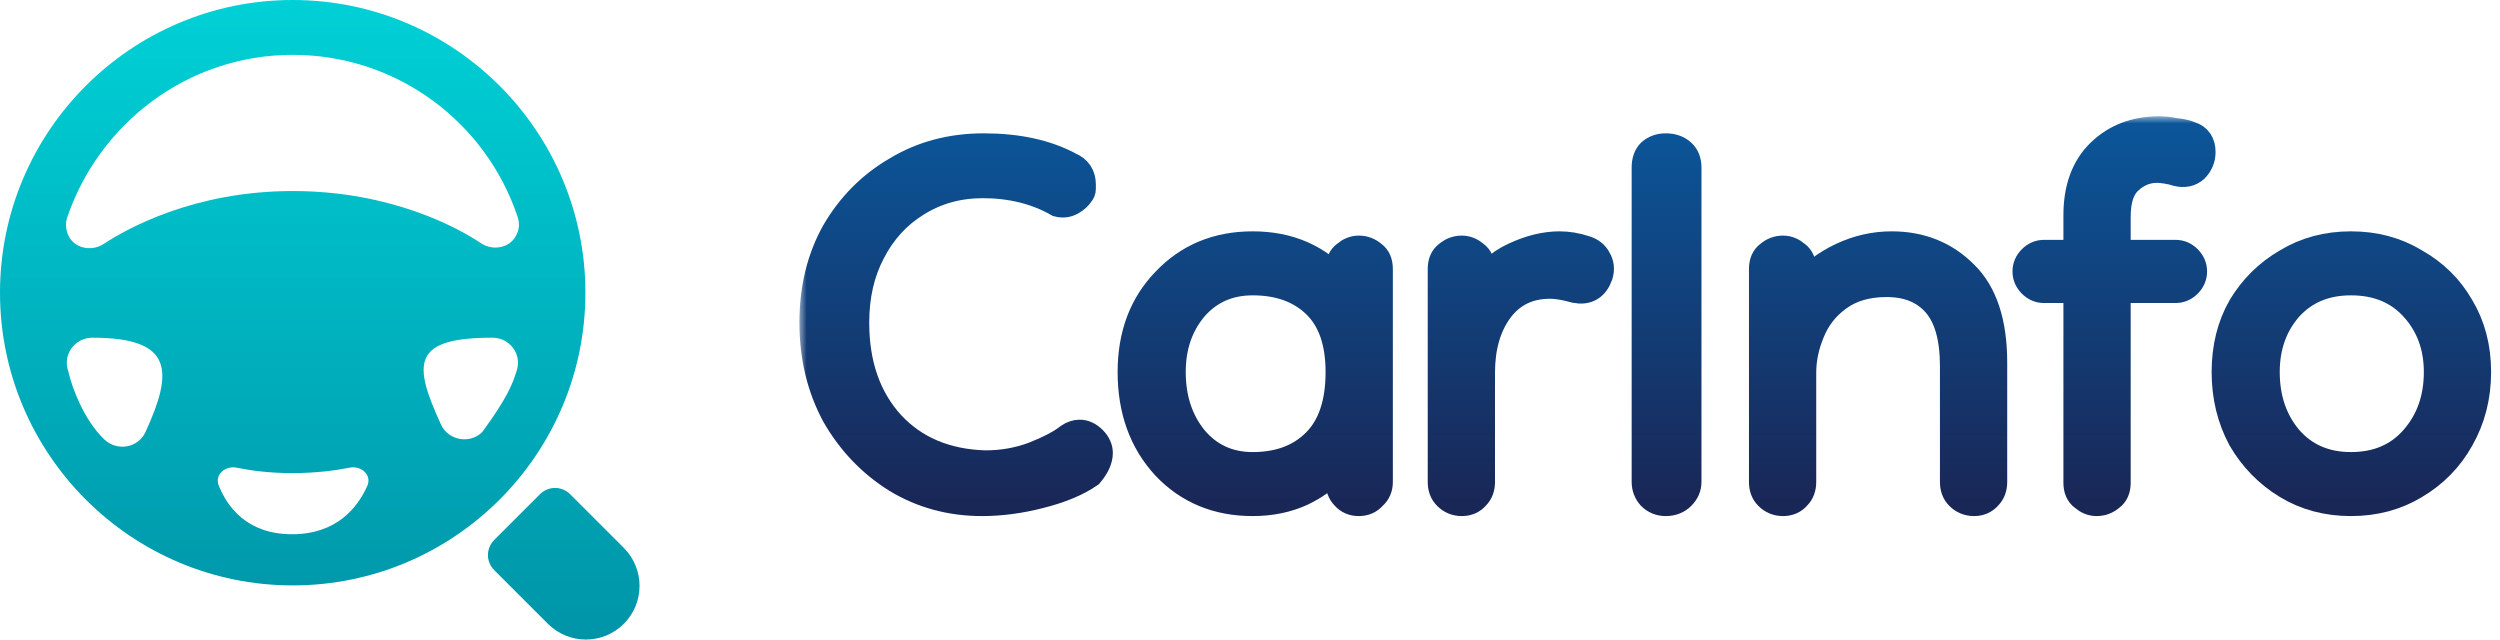 <svg width="172" height="44" viewBox="0 0 172 44" fill="none" xmlns="http://www.w3.org/2000/svg">
<mask id="path-1-outside-1_13218_4128" maskUnits="userSpaceOnUse" x="55" y="8" width="117" height="28" fill="black">
<rect fill="white" x="55" y="8" width="117" height="28"/>
<path d="M74.921 32.571C74.064 33.158 72.936 33.627 71.534 33.979C70.171 34.33 68.848 34.506 67.563 34.506C65.422 34.506 63.475 33.979 61.723 32.923C59.971 31.829 58.569 30.363 57.518 28.526C56.506 26.649 56 24.538 56 22.193C56 19.848 56.506 17.776 57.518 15.978C58.569 14.179 59.971 12.772 61.723 11.756C63.475 10.7 65.46 10.173 67.68 10.173C70.016 10.173 71.982 10.603 73.578 11.463C74.123 11.697 74.395 12.108 74.395 12.694C74.395 12.772 74.395 12.87 74.395 12.987C74.395 13.104 74.356 13.202 74.279 13.28C74.162 13.476 73.967 13.652 73.695 13.808C73.422 13.964 73.13 14.004 72.819 13.925C71.3 13.065 69.568 12.635 67.621 12.635C65.908 12.635 64.37 13.065 63.008 13.925C61.684 14.746 60.652 15.88 59.913 17.326C59.173 18.733 58.803 20.356 58.803 22.193C58.803 25.086 59.621 27.431 61.256 29.229C62.891 30.988 65.071 31.907 67.796 31.985C68.964 31.985 70.074 31.79 71.125 31.399C72.215 30.969 73.033 30.539 73.578 30.109C73.695 30.03 73.811 29.972 73.928 29.933C74.045 29.894 74.162 29.874 74.279 29.874C74.59 29.874 74.882 30.011 75.155 30.285C75.427 30.558 75.563 30.851 75.563 31.164C75.563 31.594 75.349 32.063 74.921 32.571Z"/>
<path d="M86.185 34.506C83.771 34.506 81.786 33.685 80.228 32.044C78.671 30.363 77.892 28.213 77.892 25.594C77.892 23.053 78.671 20.981 80.228 19.378C81.786 17.737 83.771 16.916 86.185 16.916C88.677 16.916 90.682 17.795 92.2 19.554V18.499C92.2 18.069 92.336 17.756 92.609 17.561C92.881 17.326 93.173 17.209 93.485 17.209C93.835 17.209 94.147 17.326 94.419 17.561C94.692 17.756 94.828 18.069 94.828 18.499V33.158C94.828 33.549 94.692 33.861 94.419 34.096C94.186 34.37 93.874 34.506 93.485 34.506C93.096 34.506 92.784 34.37 92.55 34.096C92.317 33.861 92.2 33.549 92.2 33.158V31.75C91.499 32.61 90.623 33.294 89.572 33.803C88.56 34.272 87.431 34.506 86.185 34.506ZM86.185 32.102C88.015 32.102 89.475 31.555 90.565 30.46C91.655 29.366 92.2 27.744 92.2 25.594C92.2 23.522 91.655 21.958 90.565 20.903C89.475 19.848 88.015 19.32 86.185 19.32C84.511 19.32 83.148 19.926 82.097 21.137C81.085 22.349 80.579 23.835 80.579 25.594C80.579 27.431 81.085 28.975 82.097 30.226C83.148 31.477 84.511 32.102 86.185 32.102Z"/>
<path d="M101.856 25.652V33.158C101.856 33.549 101.74 33.861 101.506 34.096C101.272 34.37 100.961 34.506 100.572 34.506C100.182 34.506 99.851 34.37 99.579 34.096C99.345 33.861 99.228 33.549 99.228 33.158V18.499C99.228 18.069 99.365 17.756 99.637 17.561C99.91 17.326 100.221 17.209 100.572 17.209C100.883 17.209 101.175 17.326 101.448 17.561C101.72 17.756 101.856 18.069 101.856 18.499V19.906C102.324 18.929 103.102 18.186 104.192 17.678C105.282 17.17 106.314 16.916 107.287 16.916C107.871 16.916 108.455 17.014 109.039 17.209C109.429 17.326 109.701 17.541 109.857 17.854C110.052 18.167 110.091 18.518 109.974 18.909C109.701 19.691 109.176 20.004 108.397 19.848C107.696 19.652 107.112 19.554 106.645 19.554C105.127 19.554 103.939 20.141 103.083 21.313C102.265 22.447 101.856 23.893 101.856 25.652Z"/>
<path d="M114.601 34.506C114.212 34.506 113.881 34.37 113.608 34.096C113.375 33.822 113.258 33.51 113.258 33.158V11.521C113.258 11.091 113.375 10.759 113.608 10.524C113.881 10.29 114.212 10.173 114.601 10.173C115.029 10.173 115.38 10.29 115.652 10.524C115.925 10.759 116.061 11.091 116.061 11.521V33.158C116.061 33.51 115.925 33.822 115.652 34.096C115.38 34.37 115.029 34.506 114.601 34.506Z"/>
<path d="M135.811 34.506C135.422 34.506 135.091 34.37 134.819 34.096C134.585 33.861 134.468 33.549 134.468 33.158V25.183C134.468 23.229 134.059 21.782 133.242 20.844C132.424 19.906 131.276 19.437 129.796 19.437C128.434 19.437 127.305 19.769 126.409 20.434C125.553 21.059 124.93 21.861 124.54 22.838C124.151 23.776 123.956 24.714 123.956 25.652V33.158C123.956 33.549 123.84 33.861 123.606 34.096C123.372 34.37 123.061 34.506 122.672 34.506C122.282 34.506 121.951 34.37 121.679 34.096C121.445 33.861 121.329 33.549 121.329 33.158V18.499C121.329 18.069 121.465 17.756 121.737 17.561C122.01 17.326 122.321 17.209 122.672 17.209C122.983 17.209 123.275 17.326 123.548 17.561C123.82 17.756 123.956 18.069 123.956 18.499V19.789C124.735 18.89 125.669 18.186 126.76 17.678C127.85 17.17 128.979 16.916 130.147 16.916C132.132 16.916 133.787 17.58 135.111 18.909C136.434 20.199 137.096 22.212 137.096 24.949V33.158C137.096 33.549 136.979 33.861 136.746 34.096C136.512 34.37 136.201 34.506 135.811 34.506Z"/>
<path d="M144.248 34.506C143.937 34.506 143.645 34.389 143.372 34.154C143.1 33.959 142.963 33.646 142.963 33.216V20.434C142.963 20.043 142.769 19.848 142.379 19.848H140.627C140.316 19.848 140.043 19.73 139.81 19.496C139.576 19.261 139.459 18.988 139.459 18.675C139.459 18.362 139.576 18.088 139.81 17.854C140.043 17.619 140.316 17.502 140.627 17.502H142.379C142.769 17.502 142.963 17.307 142.963 16.916V14.805C142.963 12.968 143.489 11.541 144.54 10.524C145.591 9.508 146.934 9 148.57 9C148.881 9 149.231 9.039 149.621 9.117C150.049 9.156 150.399 9.235 150.672 9.352C151.178 9.508 151.431 9.88 151.431 10.466C151.431 10.896 151.275 11.267 150.964 11.58C150.652 11.854 150.263 11.932 149.796 11.815C149.562 11.736 149.309 11.678 149.037 11.639C148.803 11.6 148.589 11.58 148.394 11.58C147.655 11.58 146.993 11.854 146.409 12.401C145.864 12.909 145.591 13.749 145.591 14.922V16.916C145.591 17.307 145.786 17.502 146.175 17.502H149.679C149.991 17.502 150.263 17.619 150.497 17.854C150.73 18.088 150.847 18.362 150.847 18.675C150.847 18.988 150.73 19.261 150.497 19.496C150.263 19.73 149.991 19.848 149.679 19.848H146.175C145.786 19.848 145.591 20.043 145.591 20.434V33.216C145.591 33.646 145.455 33.959 145.182 34.154C144.91 34.389 144.598 34.506 144.248 34.506Z"/>
<path d="M161.745 34.506C160.11 34.506 158.65 34.115 157.365 33.334C156.08 32.552 155.048 31.496 154.27 30.167C153.53 28.799 153.16 27.275 153.16 25.594C153.16 23.913 153.53 22.427 154.27 21.137C155.048 19.848 156.08 18.831 157.365 18.088C158.65 17.307 160.11 16.916 161.745 16.916C163.38 16.916 164.84 17.307 166.125 18.088C167.448 18.831 168.48 19.848 169.22 21.137C169.998 22.427 170.388 23.913 170.388 25.594C170.388 27.275 169.998 28.799 169.22 30.167C168.48 31.496 167.448 32.552 166.125 33.334C164.84 34.115 163.38 34.506 161.745 34.506ZM161.745 32.102C163.575 32.102 165.034 31.477 166.125 30.226C167.215 28.975 167.76 27.431 167.76 25.594C167.76 23.835 167.215 22.349 166.125 21.137C165.034 19.926 163.575 19.32 161.745 19.32C159.954 19.32 158.513 19.926 157.423 21.137C156.372 22.349 155.846 23.835 155.846 25.594C155.846 27.431 156.372 28.975 157.423 30.226C158.513 31.477 159.954 32.102 161.745 32.102Z"/>
</mask>
<path d="M74.921 32.571C74.064 33.158 72.936 33.627 71.534 33.979C70.171 34.33 68.848 34.506 67.563 34.506C65.422 34.506 63.475 33.979 61.723 32.923C59.971 31.829 58.569 30.363 57.518 28.526C56.506 26.649 56 24.538 56 22.193C56 19.848 56.506 17.776 57.518 15.978C58.569 14.179 59.971 12.772 61.723 11.756C63.475 10.7 65.46 10.173 67.68 10.173C70.016 10.173 71.982 10.603 73.578 11.463C74.123 11.697 74.395 12.108 74.395 12.694C74.395 12.772 74.395 12.87 74.395 12.987C74.395 13.104 74.356 13.202 74.279 13.28C74.162 13.476 73.967 13.652 73.695 13.808C73.422 13.964 73.13 14.004 72.819 13.925C71.3 13.065 69.568 12.635 67.621 12.635C65.908 12.635 64.37 13.065 63.008 13.925C61.684 14.746 60.652 15.88 59.913 17.326C59.173 18.733 58.803 20.356 58.803 22.193C58.803 25.086 59.621 27.431 61.256 29.229C62.891 30.988 65.071 31.907 67.796 31.985C68.964 31.985 70.074 31.79 71.125 31.399C72.215 30.969 73.033 30.539 73.578 30.109C73.695 30.03 73.811 29.972 73.928 29.933C74.045 29.894 74.162 29.874 74.279 29.874C74.59 29.874 74.882 30.011 75.155 30.285C75.427 30.558 75.563 30.851 75.563 31.164C75.563 31.594 75.349 32.063 74.921 32.571Z" fill="url(#paint0_linear_13218_4128)"/>
<path d="M86.185 34.506C83.771 34.506 81.786 33.685 80.228 32.044C78.671 30.363 77.892 28.213 77.892 25.594C77.892 23.053 78.671 20.981 80.228 19.378C81.786 17.737 83.771 16.916 86.185 16.916C88.677 16.916 90.682 17.795 92.2 19.554V18.499C92.2 18.069 92.336 17.756 92.609 17.561C92.881 17.326 93.173 17.209 93.485 17.209C93.835 17.209 94.147 17.326 94.419 17.561C94.692 17.756 94.828 18.069 94.828 18.499V33.158C94.828 33.549 94.692 33.861 94.419 34.096C94.186 34.37 93.874 34.506 93.485 34.506C93.096 34.506 92.784 34.37 92.55 34.096C92.317 33.861 92.2 33.549 92.2 33.158V31.75C91.499 32.61 90.623 33.294 89.572 33.803C88.56 34.272 87.431 34.506 86.185 34.506ZM86.185 32.102C88.015 32.102 89.475 31.555 90.565 30.46C91.655 29.366 92.2 27.744 92.2 25.594C92.2 23.522 91.655 21.958 90.565 20.903C89.475 19.848 88.015 19.32 86.185 19.32C84.511 19.32 83.148 19.926 82.097 21.137C81.085 22.349 80.579 23.835 80.579 25.594C80.579 27.431 81.085 28.975 82.097 30.226C83.148 31.477 84.511 32.102 86.185 32.102Z" fill="url(#paint1_linear_13218_4128)"/>
<path d="M101.856 25.652V33.158C101.856 33.549 101.74 33.861 101.506 34.096C101.272 34.37 100.961 34.506 100.572 34.506C100.182 34.506 99.851 34.37 99.579 34.096C99.345 33.861 99.228 33.549 99.228 33.158V18.499C99.228 18.069 99.365 17.756 99.637 17.561C99.91 17.326 100.221 17.209 100.572 17.209C100.883 17.209 101.175 17.326 101.448 17.561C101.72 17.756 101.856 18.069 101.856 18.499V19.906C102.324 18.929 103.102 18.186 104.192 17.678C105.282 17.17 106.314 16.916 107.287 16.916C107.871 16.916 108.455 17.014 109.039 17.209C109.429 17.326 109.701 17.541 109.857 17.854C110.052 18.167 110.091 18.518 109.974 18.909C109.701 19.691 109.176 20.004 108.397 19.848C107.696 19.652 107.112 19.554 106.645 19.554C105.127 19.554 103.939 20.141 103.083 21.313C102.265 22.447 101.856 23.893 101.856 25.652Z" fill="url(#paint2_linear_13218_4128)"/>
<path d="M114.601 34.506C114.212 34.506 113.881 34.37 113.608 34.096C113.375 33.822 113.258 33.51 113.258 33.158V11.521C113.258 11.091 113.375 10.759 113.608 10.524C113.881 10.29 114.212 10.173 114.601 10.173C115.029 10.173 115.38 10.29 115.652 10.524C115.925 10.759 116.061 11.091 116.061 11.521V33.158C116.061 33.51 115.925 33.822 115.652 34.096C115.38 34.37 115.029 34.506 114.601 34.506Z" fill="url(#paint3_linear_13218_4128)"/>
<path d="M135.811 34.506C135.422 34.506 135.091 34.37 134.819 34.096C134.585 33.861 134.468 33.549 134.468 33.158V25.183C134.468 23.229 134.059 21.782 133.242 20.844C132.424 19.906 131.276 19.437 129.796 19.437C128.434 19.437 127.305 19.769 126.409 20.434C125.553 21.059 124.93 21.861 124.54 22.838C124.151 23.776 123.956 24.714 123.956 25.652V33.158C123.956 33.549 123.84 33.861 123.606 34.096C123.372 34.37 123.061 34.506 122.672 34.506C122.282 34.506 121.951 34.37 121.679 34.096C121.445 33.861 121.329 33.549 121.329 33.158V18.499C121.329 18.069 121.465 17.756 121.737 17.561C122.01 17.326 122.321 17.209 122.672 17.209C122.983 17.209 123.275 17.326 123.548 17.561C123.82 17.756 123.956 18.069 123.956 18.499V19.789C124.735 18.89 125.669 18.186 126.76 17.678C127.85 17.17 128.979 16.916 130.147 16.916C132.132 16.916 133.787 17.58 135.111 18.909C136.434 20.199 137.096 22.212 137.096 24.949V33.158C137.096 33.549 136.979 33.861 136.746 34.096C136.512 34.37 136.201 34.506 135.811 34.506Z" fill="url(#paint4_linear_13218_4128)"/>
<path d="M144.248 34.506C143.937 34.506 143.645 34.389 143.372 34.154C143.1 33.959 142.963 33.646 142.963 33.216V20.434C142.963 20.043 142.769 19.848 142.379 19.848H140.627C140.316 19.848 140.043 19.73 139.81 19.496C139.576 19.261 139.459 18.988 139.459 18.675C139.459 18.362 139.576 18.088 139.81 17.854C140.043 17.619 140.316 17.502 140.627 17.502H142.379C142.769 17.502 142.963 17.307 142.963 16.916V14.805C142.963 12.968 143.489 11.541 144.54 10.524C145.591 9.508 146.934 9 148.57 9C148.881 9 149.231 9.039 149.621 9.117C150.049 9.156 150.399 9.235 150.672 9.352C151.178 9.508 151.431 9.88 151.431 10.466C151.431 10.896 151.275 11.267 150.964 11.58C150.652 11.854 150.263 11.932 149.796 11.815C149.562 11.736 149.309 11.678 149.037 11.639C148.803 11.6 148.589 11.58 148.394 11.58C147.655 11.58 146.993 11.854 146.409 12.401C145.864 12.909 145.591 13.749 145.591 14.922V16.916C145.591 17.307 145.786 17.502 146.175 17.502H149.679C149.991 17.502 150.263 17.619 150.497 17.854C150.73 18.088 150.847 18.362 150.847 18.675C150.847 18.988 150.73 19.261 150.497 19.496C150.263 19.73 149.991 19.848 149.679 19.848H146.175C145.786 19.848 145.591 20.043 145.591 20.434V33.216C145.591 33.646 145.455 33.959 145.182 34.154C144.91 34.389 144.598 34.506 144.248 34.506Z" fill="url(#paint5_linear_13218_4128)"/>
<path d="M161.745 34.506C160.11 34.506 158.65 34.115 157.365 33.334C156.08 32.552 155.048 31.496 154.27 30.167C153.53 28.799 153.16 27.275 153.16 25.594C153.16 23.913 153.53 22.427 154.27 21.137C155.048 19.848 156.08 18.831 157.365 18.088C158.65 17.307 160.11 16.916 161.745 16.916C163.38 16.916 164.84 17.307 166.125 18.088C167.448 18.831 168.48 19.848 169.22 21.137C169.998 22.427 170.388 23.913 170.388 25.594C170.388 27.275 169.998 28.799 169.22 30.167C168.48 31.496 167.448 32.552 166.125 33.334C164.84 34.115 163.38 34.506 161.745 34.506ZM161.745 32.102C163.575 32.102 165.034 31.477 166.125 30.226C167.215 28.975 167.76 27.431 167.76 25.594C167.76 23.835 167.215 22.349 166.125 21.137C165.034 19.926 163.575 19.32 161.745 19.32C159.954 19.32 158.513 19.926 157.423 21.137C156.372 22.349 155.846 23.835 155.846 25.594C155.846 27.431 156.372 28.975 157.423 30.226C158.513 31.477 159.954 32.102 161.745 32.102Z" fill="url(#paint6_linear_13218_4128)"/>
<path d="M74.921 32.571C74.064 33.158 72.936 33.627 71.534 33.979C70.171 34.33 68.848 34.506 67.563 34.506C65.422 34.506 63.475 33.979 61.723 32.923C59.971 31.829 58.569 30.363 57.518 28.526C56.506 26.649 56 24.538 56 22.193C56 19.848 56.506 17.776 57.518 15.978C58.569 14.179 59.971 12.772 61.723 11.756C63.475 10.7 65.46 10.173 67.68 10.173C70.016 10.173 71.982 10.603 73.578 11.463C74.123 11.697 74.395 12.108 74.395 12.694C74.395 12.772 74.395 12.87 74.395 12.987C74.395 13.104 74.356 13.202 74.279 13.28C74.162 13.476 73.967 13.652 73.695 13.808C73.422 13.964 73.13 14.004 72.819 13.925C71.3 13.065 69.568 12.635 67.621 12.635C65.908 12.635 64.37 13.065 63.008 13.925C61.684 14.746 60.652 15.88 59.913 17.326C59.173 18.733 58.803 20.356 58.803 22.193C58.803 25.086 59.621 27.431 61.256 29.229C62.891 30.988 65.071 31.907 67.796 31.985C68.964 31.985 70.074 31.79 71.125 31.399C72.215 30.969 73.033 30.539 73.578 30.109C73.695 30.03 73.811 29.972 73.928 29.933C74.045 29.894 74.162 29.874 74.279 29.874C74.59 29.874 74.882 30.011 75.155 30.285C75.427 30.558 75.563 30.851 75.563 31.164C75.563 31.594 75.349 32.063 74.921 32.571Z" stroke="url(#paint7_linear_13218_4128)" stroke-width="2" mask="url(#path-1-outside-1_13218_4128)"/>
<path d="M86.185 34.506C83.771 34.506 81.786 33.685 80.228 32.044C78.671 30.363 77.892 28.213 77.892 25.594C77.892 23.053 78.671 20.981 80.228 19.378C81.786 17.737 83.771 16.916 86.185 16.916C88.677 16.916 90.682 17.795 92.2 19.554V18.499C92.2 18.069 92.336 17.756 92.609 17.561C92.881 17.326 93.173 17.209 93.485 17.209C93.835 17.209 94.147 17.326 94.419 17.561C94.692 17.756 94.828 18.069 94.828 18.499V33.158C94.828 33.549 94.692 33.861 94.419 34.096C94.186 34.37 93.874 34.506 93.485 34.506C93.096 34.506 92.784 34.37 92.55 34.096C92.317 33.861 92.2 33.549 92.2 33.158V31.75C91.499 32.61 90.623 33.294 89.572 33.803C88.56 34.272 87.431 34.506 86.185 34.506ZM86.185 32.102C88.015 32.102 89.475 31.555 90.565 30.46C91.655 29.366 92.2 27.744 92.2 25.594C92.2 23.522 91.655 21.958 90.565 20.903C89.475 19.848 88.015 19.32 86.185 19.32C84.511 19.32 83.148 19.926 82.097 21.137C81.085 22.349 80.579 23.835 80.579 25.594C80.579 27.431 81.085 28.975 82.097 30.226C83.148 31.477 84.511 32.102 86.185 32.102Z" stroke="url(#paint8_linear_13218_4128)" stroke-width="2" mask="url(#path-1-outside-1_13218_4128)"/>
<path d="M101.856 25.652V33.158C101.856 33.549 101.74 33.861 101.506 34.096C101.272 34.37 100.961 34.506 100.572 34.506C100.182 34.506 99.851 34.37 99.579 34.096C99.345 33.861 99.228 33.549 99.228 33.158V18.499C99.228 18.069 99.365 17.756 99.637 17.561C99.91 17.326 100.221 17.209 100.572 17.209C100.883 17.209 101.175 17.326 101.448 17.561C101.72 17.756 101.856 18.069 101.856 18.499V19.906C102.324 18.929 103.102 18.186 104.192 17.678C105.282 17.17 106.314 16.916 107.287 16.916C107.871 16.916 108.455 17.014 109.039 17.209C109.429 17.326 109.701 17.541 109.857 17.854C110.052 18.167 110.091 18.518 109.974 18.909C109.701 19.691 109.176 20.004 108.397 19.848C107.696 19.652 107.112 19.554 106.645 19.554C105.127 19.554 103.939 20.141 103.083 21.313C102.265 22.447 101.856 23.893 101.856 25.652Z" stroke="url(#paint9_linear_13218_4128)" stroke-width="2" mask="url(#path-1-outside-1_13218_4128)"/>
<path d="M114.601 34.506C114.212 34.506 113.881 34.37 113.608 34.096C113.375 33.822 113.258 33.51 113.258 33.158V11.521C113.258 11.091 113.375 10.759 113.608 10.524C113.881 10.29 114.212 10.173 114.601 10.173C115.029 10.173 115.38 10.29 115.652 10.524C115.925 10.759 116.061 11.091 116.061 11.521V33.158C116.061 33.51 115.925 33.822 115.652 34.096C115.38 34.37 115.029 34.506 114.601 34.506Z" stroke="url(#paint10_linear_13218_4128)" stroke-width="2" mask="url(#path-1-outside-1_13218_4128)"/>
<path d="M135.811 34.506C135.422 34.506 135.091 34.37 134.819 34.096C134.585 33.861 134.468 33.549 134.468 33.158V25.183C134.468 23.229 134.059 21.782 133.242 20.844C132.424 19.906 131.276 19.437 129.796 19.437C128.434 19.437 127.305 19.769 126.409 20.434C125.553 21.059 124.93 21.861 124.54 22.838C124.151 23.776 123.956 24.714 123.956 25.652V33.158C123.956 33.549 123.84 33.861 123.606 34.096C123.372 34.37 123.061 34.506 122.672 34.506C122.282 34.506 121.951 34.37 121.679 34.096C121.445 33.861 121.329 33.549 121.329 33.158V18.499C121.329 18.069 121.465 17.756 121.737 17.561C122.01 17.326 122.321 17.209 122.672 17.209C122.983 17.209 123.275 17.326 123.548 17.561C123.82 17.756 123.956 18.069 123.956 18.499V19.789C124.735 18.89 125.669 18.186 126.76 17.678C127.85 17.17 128.979 16.916 130.147 16.916C132.132 16.916 133.787 17.58 135.111 18.909C136.434 20.199 137.096 22.212 137.096 24.949V33.158C137.096 33.549 136.979 33.861 136.746 34.096C136.512 34.37 136.201 34.506 135.811 34.506Z" stroke="url(#paint11_linear_13218_4128)" stroke-width="2" mask="url(#path-1-outside-1_13218_4128)"/>
<path d="M144.248 34.506C143.937 34.506 143.645 34.389 143.372 34.154C143.1 33.959 142.963 33.646 142.963 33.216V20.434C142.963 20.043 142.769 19.848 142.379 19.848H140.627C140.316 19.848 140.043 19.73 139.81 19.496C139.576 19.261 139.459 18.988 139.459 18.675C139.459 18.362 139.576 18.088 139.81 17.854C140.043 17.619 140.316 17.502 140.627 17.502H142.379C142.769 17.502 142.963 17.307 142.963 16.916V14.805C142.963 12.968 143.489 11.541 144.54 10.524C145.591 9.508 146.934 9 148.57 9C148.881 9 149.231 9.039 149.621 9.117C150.049 9.156 150.399 9.235 150.672 9.352C151.178 9.508 151.431 9.88 151.431 10.466C151.431 10.896 151.275 11.267 150.964 11.58C150.652 11.854 150.263 11.932 149.796 11.815C149.562 11.736 149.309 11.678 149.037 11.639C148.803 11.6 148.589 11.58 148.394 11.58C147.655 11.58 146.993 11.854 146.409 12.401C145.864 12.909 145.591 13.749 145.591 14.922V16.916C145.591 17.307 145.786 17.502 146.175 17.502H149.679C149.991 17.502 150.263 17.619 150.497 17.854C150.73 18.088 150.847 18.362 150.847 18.675C150.847 18.988 150.73 19.261 150.497 19.496C150.263 19.73 149.991 19.848 149.679 19.848H146.175C145.786 19.848 145.591 20.043 145.591 20.434V33.216C145.591 33.646 145.455 33.959 145.182 34.154C144.91 34.389 144.598 34.506 144.248 34.506Z" stroke="url(#paint12_linear_13218_4128)" stroke-width="2" mask="url(#path-1-outside-1_13218_4128)"/>
<path d="M161.745 34.506C160.11 34.506 158.65 34.115 157.365 33.334C156.08 32.552 155.048 31.496 154.27 30.167C153.53 28.799 153.16 27.275 153.16 25.594C153.16 23.913 153.53 22.427 154.27 21.137C155.048 19.848 156.08 18.831 157.365 18.088C158.65 17.307 160.11 16.916 161.745 16.916C163.38 16.916 164.84 17.307 166.125 18.088C167.448 18.831 168.48 19.848 169.22 21.137C169.998 22.427 170.388 23.913 170.388 25.594C170.388 27.275 169.998 28.799 169.22 30.167C168.48 31.496 167.448 32.552 166.125 33.334C164.84 34.115 163.38 34.506 161.745 34.506ZM161.745 32.102C163.575 32.102 165.034 31.477 166.125 30.226C167.215 28.975 167.76 27.431 167.76 25.594C167.76 23.835 167.215 22.349 166.125 21.137C165.034 19.926 163.575 19.32 161.745 19.32C159.954 19.32 158.513 19.926 157.423 21.137C156.372 22.349 155.846 23.835 155.846 25.594C155.846 27.431 156.372 28.975 157.423 30.226C158.513 31.477 159.954 32.102 161.745 32.102Z" stroke="url(#paint13_linear_13218_4128)" stroke-width="2" mask="url(#path-1-outside-1_13218_4128)"/>
<path d="M20.138 0C9.03 0 0 9.03 0 20.138C0 31.246 9.03 40.276 20.138 40.276C31.246 40.276 40.276 31.246 40.276 20.138C40.276 9.03 31.246 0 20.138 0ZM10.011 29.72C9.503 30.822 8.061 31.076 7.171 30.228C5.741 28.866 4.912 26.535 4.706 25.565C4.282 24.42 5.13 23.233 6.359 23.233C11.943 23.233 11.927 25.546 10.011 29.72ZM20.096 36.756C16.987 36.756 15.631 34.862 15.047 33.395C14.751 32.652 15.511 32.016 16.294 32.178C17.225 32.371 18.516 32.55 20.096 32.55C21.738 32.55 23.084 32.369 24.053 32.175C24.85 32.016 25.603 32.684 25.272 33.426C24.62 34.888 23.183 36.756 20.096 36.756ZM20.138 13.143C13.355 13.143 8.734 15.729 7.123 16.789C6.275 17.34 5.045 17.086 4.664 16.11C4.536 15.771 4.494 15.348 4.621 14.966C6.826 8.479 12.931 3.773 20.138 3.773C27.346 3.773 33.451 8.437 35.613 14.923C35.74 15.305 35.74 15.729 35.571 16.068C35.189 17.043 33.959 17.297 33.111 16.746C31.543 15.686 26.922 13.143 20.138 13.143L20.138 13.143ZM35.528 25.565C35.289 26.337 34.934 27.333 33.182 29.72C32.334 30.567 30.85 30.313 30.342 29.211C28.426 25.038 28.291 23.233 33.874 23.233C35.104 23.233 35.952 24.42 35.528 25.565Z" fill="url(#paint14_linear_13218_4128)"/>
<path d="M34.001 39.222C33.428 38.65 33.428 37.722 34.001 37.15L37.15 34C37.723 33.428 38.651 33.428 39.223 34L42.919 37.696C44.361 39.138 44.361 41.476 42.919 42.919C41.477 44.361 39.139 44.361 37.697 42.919L34.001 39.222Z" fill="url(#paint15_linear_13218_4128)"/>
<defs>
<linearGradient id="paint0_linear_13218_4128" x1="113.194" y1="9" x2="113.194" y2="34.506" gradientUnits="userSpaceOnUse">
<stop stop-color="#0B5598"/>
<stop offset="1" stop-color="#192757"/>
</linearGradient>
<linearGradient id="paint1_linear_13218_4128" x1="113.194" y1="9" x2="113.194" y2="34.506" gradientUnits="userSpaceOnUse">
<stop stop-color="#0B5598"/>
<stop offset="1" stop-color="#192757"/>
</linearGradient>
<linearGradient id="paint2_linear_13218_4128" x1="113.194" y1="9" x2="113.194" y2="34.506" gradientUnits="userSpaceOnUse">
<stop stop-color="#0B5598"/>
<stop offset="1" stop-color="#192757"/>
</linearGradient>
<linearGradient id="paint3_linear_13218_4128" x1="113.194" y1="9" x2="113.194" y2="34.506" gradientUnits="userSpaceOnUse">
<stop stop-color="#0B5598"/>
<stop offset="1" stop-color="#192757"/>
</linearGradient>
<linearGradient id="paint4_linear_13218_4128" x1="113.194" y1="9" x2="113.194" y2="34.506" gradientUnits="userSpaceOnUse">
<stop stop-color="#0B5598"/>
<stop offset="1" stop-color="#192757"/>
</linearGradient>
<linearGradient id="paint5_linear_13218_4128" x1="113.194" y1="9" x2="113.194" y2="34.506" gradientUnits="userSpaceOnUse">
<stop stop-color="#0B5598"/>
<stop offset="1" stop-color="#192757"/>
</linearGradient>
<linearGradient id="paint6_linear_13218_4128" x1="113.194" y1="9" x2="113.194" y2="34.506" gradientUnits="userSpaceOnUse">
<stop stop-color="#0B5598"/>
<stop offset="1" stop-color="#192757"/>
</linearGradient>
<linearGradient id="paint7_linear_13218_4128" x1="113.194" y1="9" x2="113.194" y2="34.506" gradientUnits="userSpaceOnUse">
<stop stop-color="#0B5598"/>
<stop offset="1" stop-color="#192757"/>
</linearGradient>
<linearGradient id="paint8_linear_13218_4128" x1="113.194" y1="9" x2="113.194" y2="34.506" gradientUnits="userSpaceOnUse">
<stop stop-color="#0B5598"/>
<stop offset="1" stop-color="#192757"/>
</linearGradient>
<linearGradient id="paint9_linear_13218_4128" x1="113.194" y1="9" x2="113.194" y2="34.506" gradientUnits="userSpaceOnUse">
<stop stop-color="#0B5598"/>
<stop offset="1" stop-color="#192757"/>
</linearGradient>
<linearGradient id="paint10_linear_13218_4128" x1="113.194" y1="9" x2="113.194" y2="34.506" gradientUnits="userSpaceOnUse">
<stop stop-color="#0B5598"/>
<stop offset="1" stop-color="#192757"/>
</linearGradient>
<linearGradient id="paint11_linear_13218_4128" x1="113.194" y1="9" x2="113.194" y2="34.506" gradientUnits="userSpaceOnUse">
<stop stop-color="#0B5598"/>
<stop offset="1" stop-color="#192757"/>
</linearGradient>
<linearGradient id="paint12_linear_13218_4128" x1="113.194" y1="9" x2="113.194" y2="34.506" gradientUnits="userSpaceOnUse">
<stop stop-color="#0B5598"/>
<stop offset="1" stop-color="#192757"/>
</linearGradient>
<linearGradient id="paint13_linear_13218_4128" x1="113.194" y1="9" x2="113.194" y2="34.506" gradientUnits="userSpaceOnUse">
<stop stop-color="#0B5598"/>
<stop offset="1" stop-color="#192757"/>
</linearGradient>
<linearGradient id="paint14_linear_13218_4128" x1="22" y1="0" x2="22" y2="44" gradientUnits="userSpaceOnUse">
<stop stop-color="#00D1D6"/>
<stop offset="1" stop-color="#0094A8"/>
</linearGradient>
<linearGradient id="paint15_linear_13218_4128" x1="22" y1="0" x2="22" y2="44" gradientUnits="userSpaceOnUse">
<stop stop-color="#00D1D6"/>
<stop offset="1" stop-color="#0094A8"/>
</linearGradient>
</defs>
</svg>
